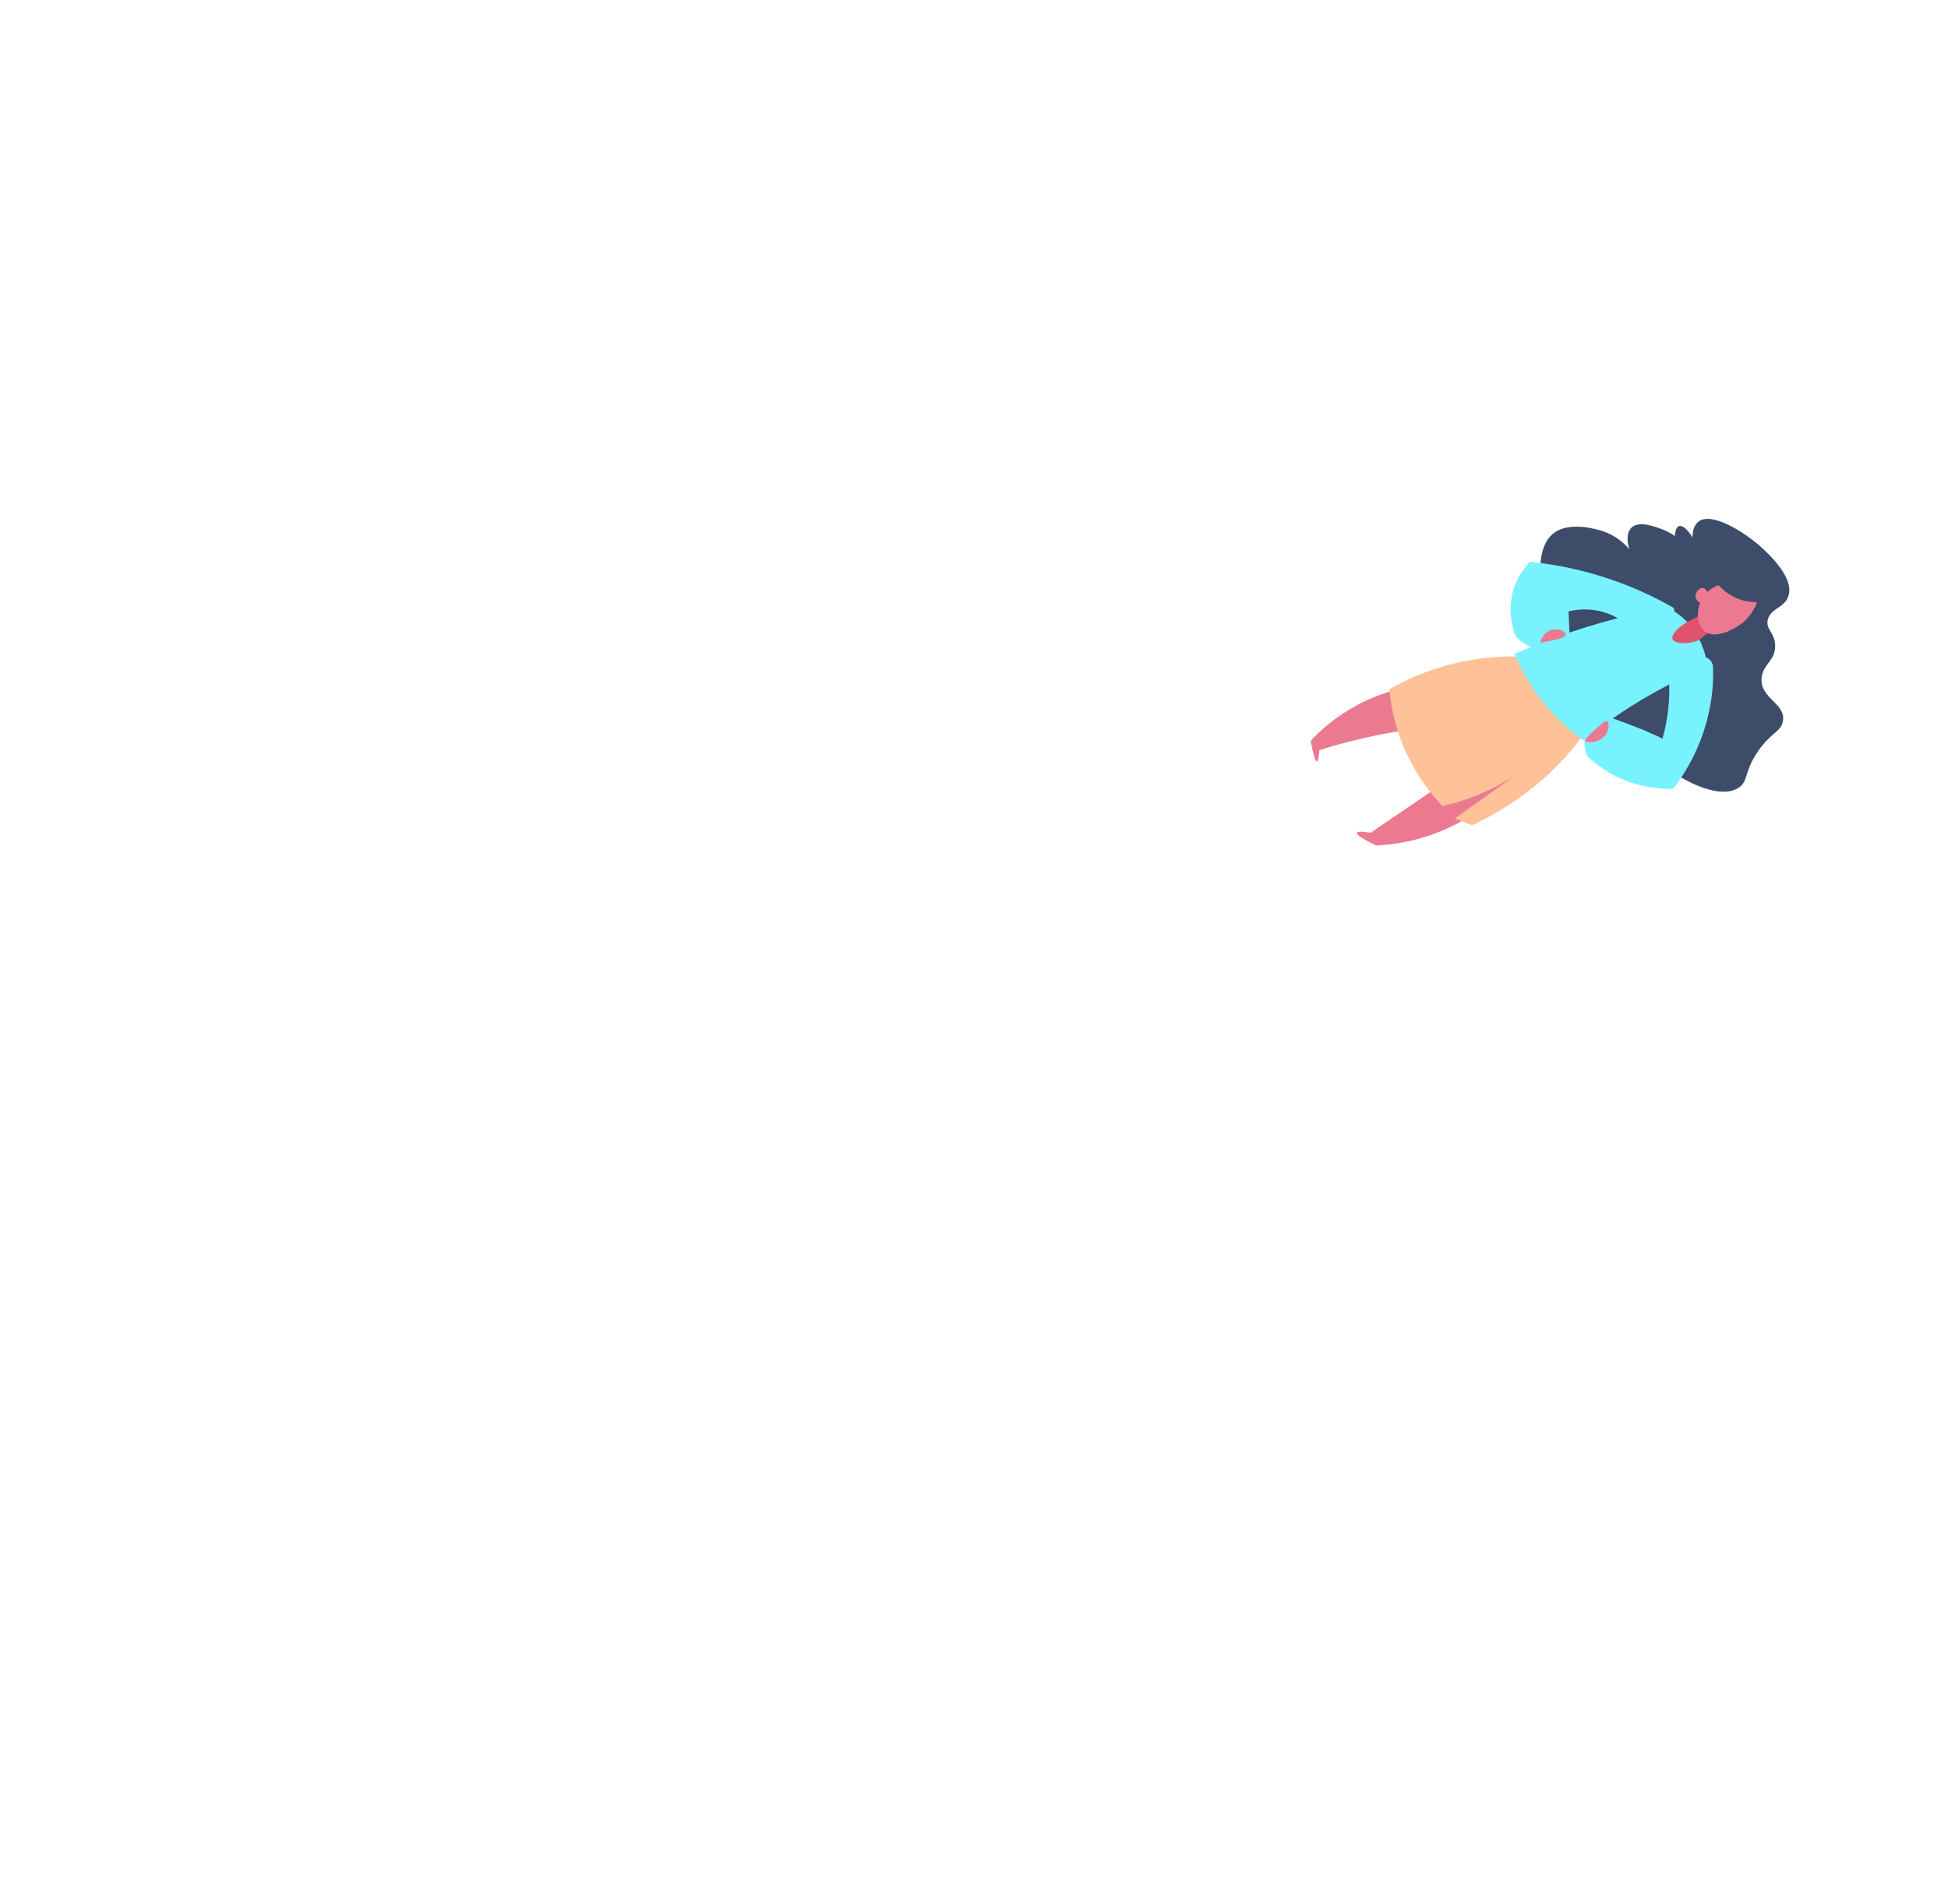 <?xml version="1.0" encoding="UTF-8"?>
<svg xmlns="http://www.w3.org/2000/svg" version="1.1" viewBox="0 0 674 659">
  <defs>
    <style>
      .cls-1 {
        fill: #3d4c69;
      }

      .cls-2 {
        fill: #eb7a91;
      }

      .cls-3 {
        fill: #e0536e;
      }

      .cls-4 {
        fill: #ffc298;
      }

      .cls-5 {
        fill: #78f2ff;
      }
    </style>
  </defs>
  <!-- Generator: Adobe Illustrator 28.6.0, SVG Export Plug-In . SVG Version: 1.2.0 Build 709)  -->
  <g>
    <g id="_x30_4">
      <g>
        <path class="cls-2" d="M509.9,281.6c-2.6,1.8-5.7,3.5-9.2,5.1-9.5,4.3-18.2,5.6-24.6,5.9-4.6-2.3-6.8-3.7-6.6-4.4.2-.5,1.7-.5,4.7,0,8.9-6,17.7-12.1,26.6-18.1,25.2-9,31.3-9.2,32.1-7.6.8,1.5-2.9,6-23,19.1h0Z"/>
        <path class="cls-2" d="M492.3,251.9c-4.3.5-8.9,1.2-13.7,2.1-8.1,1.6-15.5,3.5-22.1,5.6-.2,2.6-.5,3.9-.9,3.9-.5,0-1.2-2.3-2.1-7.1,3.1-3.4,8-7.9,15-11.8,6.5-3.7,12.6-5.5,16.9-6.4,2.3,4.5,4.6,9.1,6.9,13.6h0Z"/>
        <path class="cls-4" d="M549.5,252c-2.2,3.1-4.7,6.4-7.6,9.7-11,12.2-23.2,19.5-32.6,23.9-2-.8-4-1.6-6-2.3,7-5,14-10,21-15-4.6,3-10.4,6.1-17.6,8.5-2.7.9-5.3,1.6-7.7,2.1-3.1-3.3-6.7-7.7-9.9-13.4-6-10.6-7.8-20.6-8.4-27,4.8-2.7,11-5.7,18.7-7.9,11.7-3.4,22-3.7,29.1-3.3,7,8.2,14,16.4,21,24.7Z"/>
        <path class="cls-1" d="M570.1,257.5c1.7,3,5.4,8.2,12.2,11.9,2.5,1.4,12.9,7.1,19.1,3.3,3.6-2.2,1.9-5.3,6.7-12.5,4.7-6.9,8.2-6.9,8.8-10.7,1-6.1-7.9-7.7-7.4-14.8.4-4.9,4.8-6,4.7-11.2,0-4.6-3.5-5.7-2.5-9.2,1-3.6,4.9-3.8,6.7-7.1,3.5-6.7-7.1-16.1-9.3-18.1-5.9-5.2-16.7-11.9-21.3-8.7-1.7,1.2-2.2,3.5-2.2,5.6-1.7-2.9-3.6-4.4-4.8-3.9-1.1.5-1.3,2.9-1.3,3.4-1.1-.8-2.6-1.7-4.8-2.5-2.6-.9-7.4-2.7-10-.6-1.8,1.5-2,4.7-.9,7.7-1.3-1.5-4.4-4.8-9.9-6.5-1.1-.3-10.4-3.2-15.9.6-8.9,6-5,27.1,3.2,40.7,5,8.3,11.6,13.7,16.5,16.9-.3.5-3.2,5.9-.3,10.8,2.3,3.9,7.4,5.9,12.7,4.9h0Z"/>
        <path class="cls-5" d="M588.9,223.5c1.2,2.8,1.7,5.3,2,7.1-4.5,1.9-9.3,4.1-14.2,6.7-11.5,6-21.1,12.7-28.9,18.9-3.1-2.2-6.6-5.1-10.1-8.8-7.2-7.6-11.3-15.4-13.7-21.1,4.9-2.1,10.1-4.2,15.6-6.2,13.4-4.8,26.1-7.9,37.4-9.9,1.9,1,4.6,2.7,7.1,5.4,2.8,3.1,4.1,6.2,4.8,7.7h0Z"/>
        <path class="cls-5" d="M589.2,227.3c1.9,0,3.5,1.7,3.5,3.6.1,3.7,0,7.8-.8,12.3-2.3,14.1-8.7,24.2-13,29.8-3.4,0-8.6-.2-14.6-2.2-7.4-2.5-12.4-6.6-15.1-9.1-1.8-4.3-1-8.9,1.9-11.5,2.1-1.8,4.7-2,5.7-2,3.6,1.2,7.3,2.6,11.3,4.2,2.5,1.1,4.9,2.1,7.1,3.2.9-3.1,1.7-6.9,2.1-11.3.4-3.9.3-7.4.1-10.3,2.7-2.8,4.1-4.2,6.9-7,1.7,0,3.3.2,5,.2h0Z"/>
        <path class="cls-5" d="M578.8,212c.7-.4.6-1.4,0-1.8-3.5-2-7.2-3.9-11.3-5.7-14.2-6.3-27.5-9-38.1-10.1-1.6,1.7-4.3,4.9-5.8,9.8-2.2,7.5,0,13.9.8,16,.8.9,3.6,3.8,8.4,4.6,5.5.9,9.5-1.7,10.4-2.3-.2-3.6-.3-7.3-.5-10.9,2.3-.6,8-1.6,14.3,1,3,1.2,5.2,2.9,6.6,4.3,3.8-.8,7.5-1.5,11.3-2.3l3.9-2.6h0Z"/>
        <path class="cls-2" d="M548.4,256.3c.4.9,4.9.9,7-1.8,1.3-1.8,1.5-4.5.7-4.9-.7-.4-2.3,1.1-5.5,4.1-2.3,2.2-2.3,2.5-2.2,2.7Z"/>
        <path class="cls-2" d="M541.7,219.5c0-.9-2-1.8-3.7-1.7-2.3,0-4.5,1.9-5.1,4.6,7.3-1.1,8.8-2.1,8.9-2.9h0Z"/>
        <path class="cls-3" d="M593.6,217.1c-2,1.5-4.1,3.1-6.1,4.6-4.6,1.5-8.2.9-8.8-.5-.5-1.3,1.4-3.7,4.5-5.6,2.2-1.2,4.3-2.3,6.5-3.5,1.3,1.7,2.6,3.3,3.9,5h0Z"/>
        <path class="cls-2" d="M607.9,208.4c-.6,1.7-2.2,5.3-6,7.9-.6.4-8,5.5-12.1,2.1-2.8-2.3-2.7-6.8-1.7-9.6,1.6-4.5,5.9-6.1,6.5-6.3,1,1.1,3,3,6,4.4,3,1.3,5.7,1.5,7.2,1.5h0Z"/>
        <path class="cls-2" d="M591,206.1c-.1-1.3-.8-2.4-1.7-2.6-1.3-.3-3,1.6-2.6,3.2.2,1,1.1,2.1,2.4,1.9,1.1-.1,2.1-1.2,2-2.6h0Z"/>
      </g>
    </g>
  </g>
</svg>